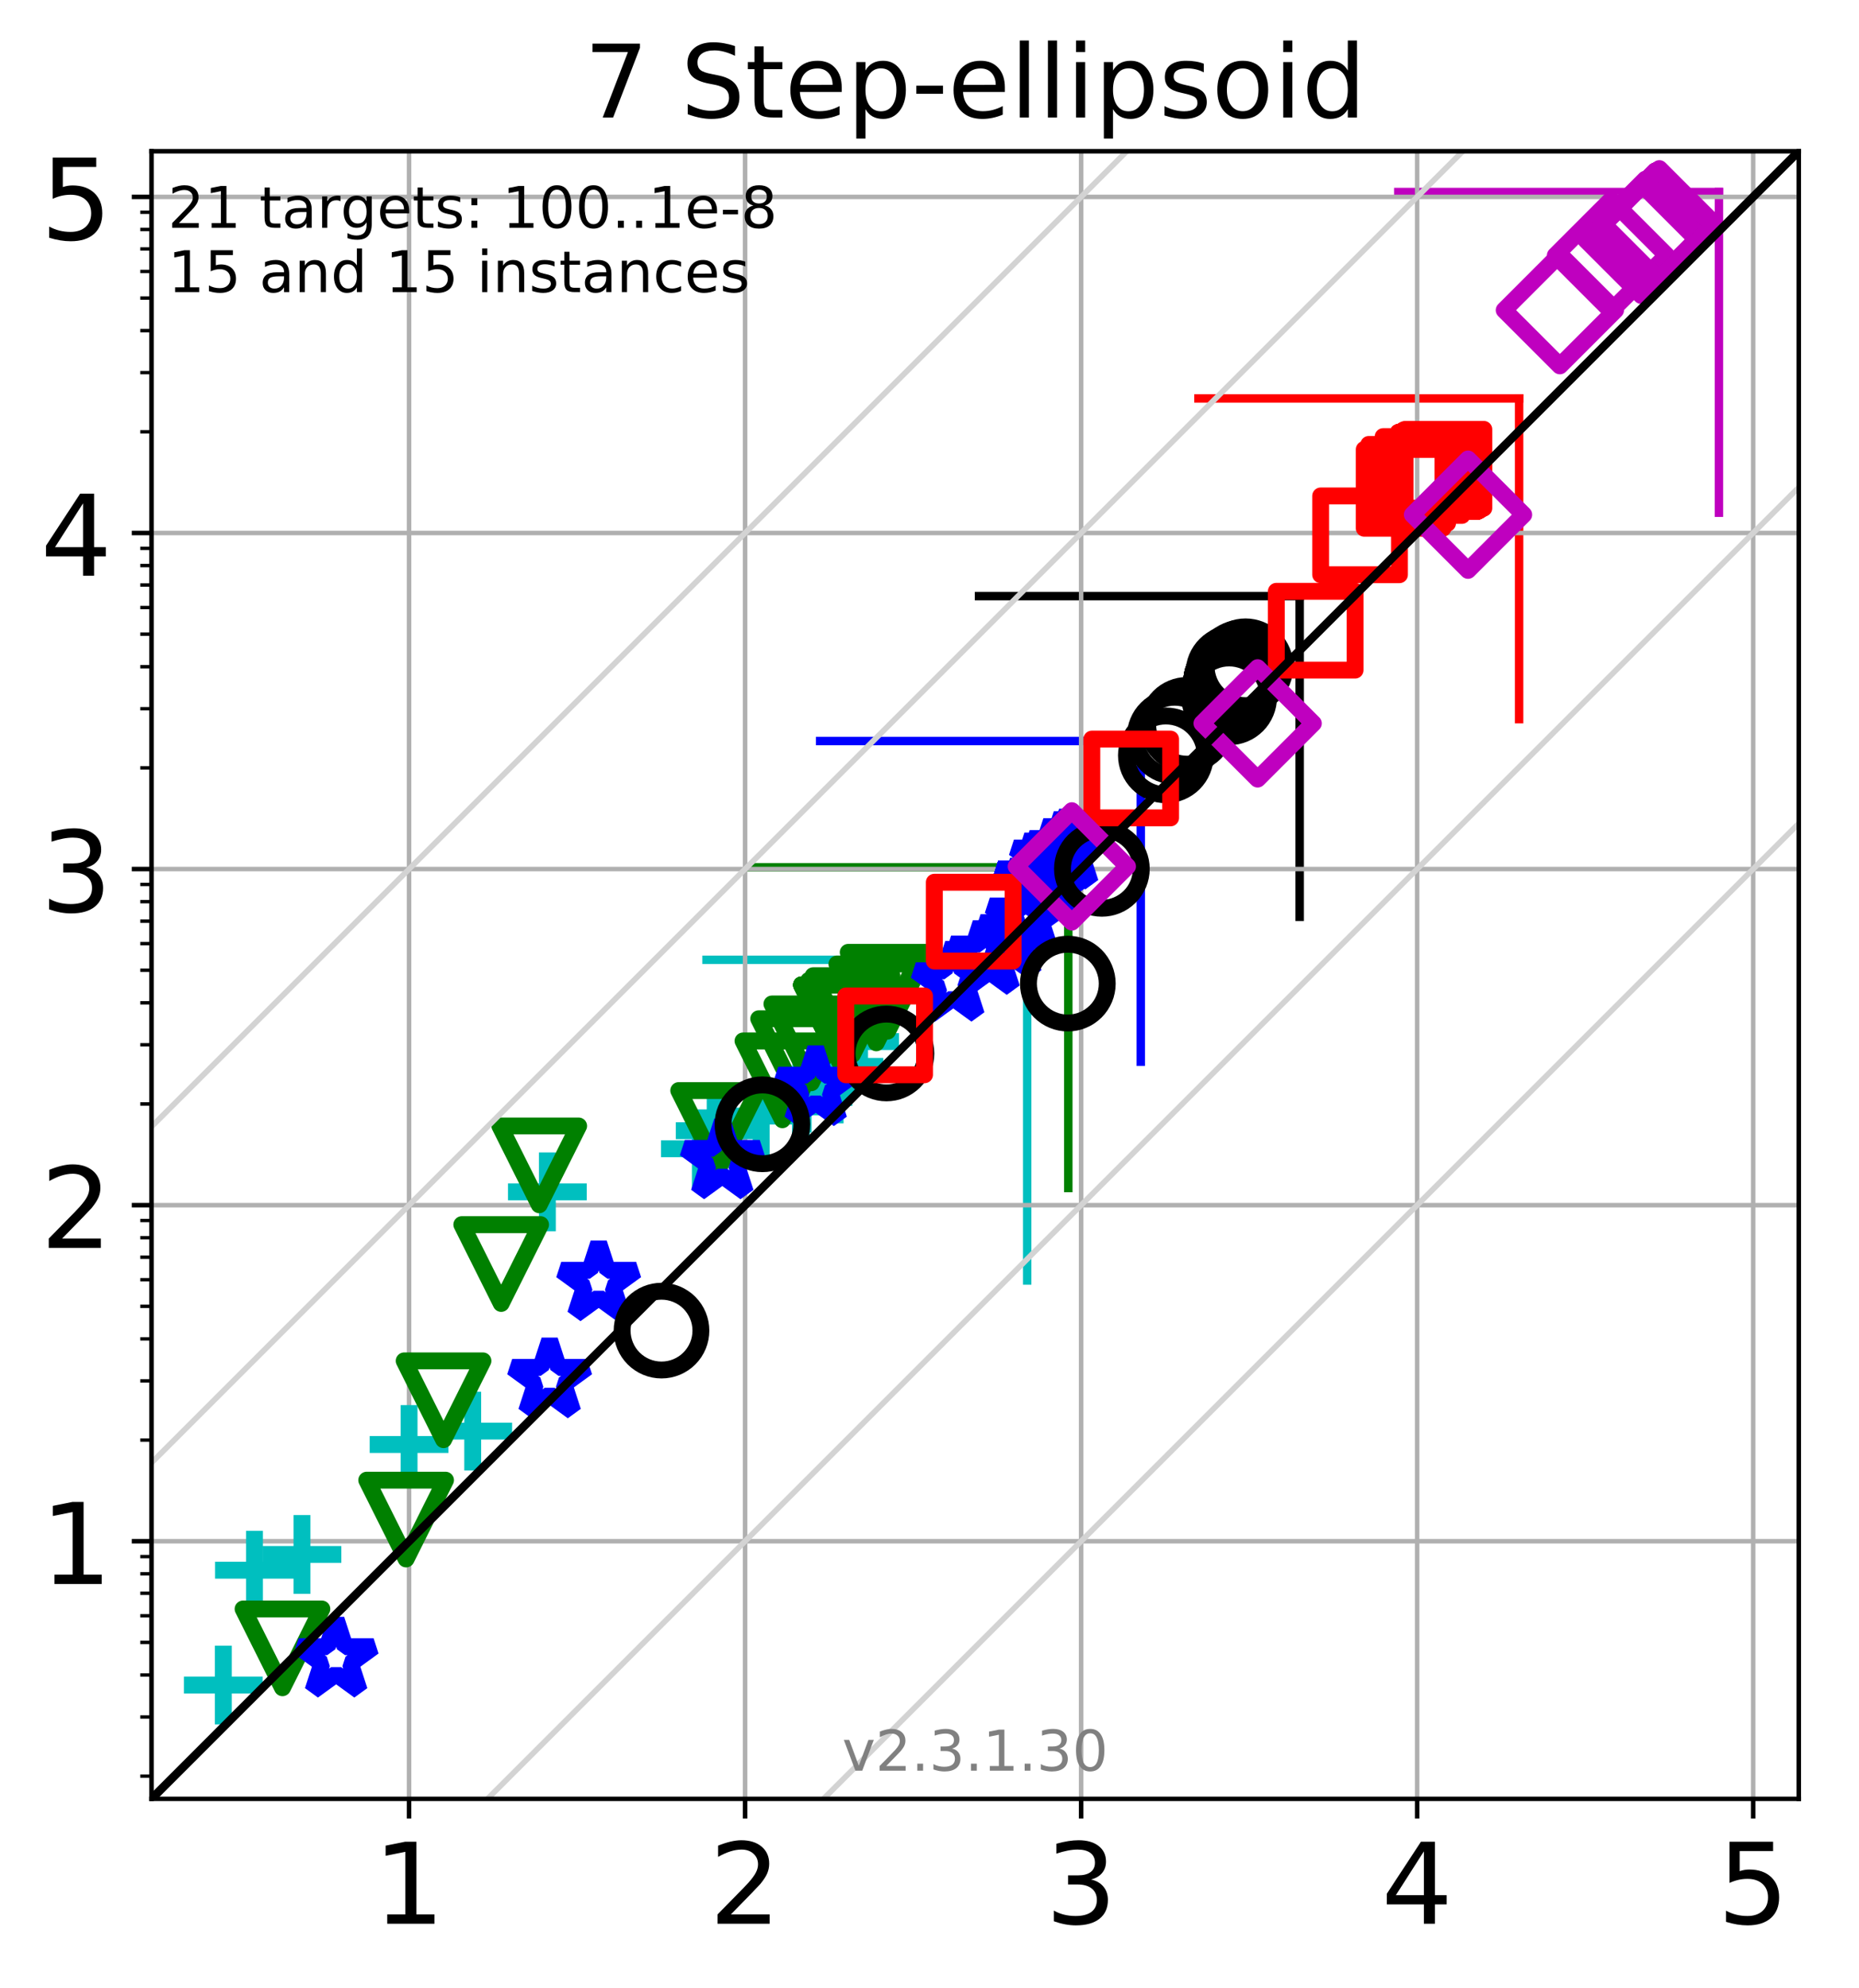 <?xml version="1.0" encoding="utf-8" standalone="no"?>
<!DOCTYPE svg PUBLIC "-//W3C//DTD SVG 1.1//EN"
  "http://www.w3.org/Graphics/SVG/1.1/DTD/svg11.dtd">
<!-- Created with matplotlib (https://matplotlib.org/) -->
<svg height="353.193pt" version="1.1" viewBox="0 0 330.385 353.193" width="330.385pt" xmlns="http://www.w3.org/2000/svg" xmlns:xlink="http://www.w3.org/1999/xlink">
 <defs>
  <style type="text/css">
*{stroke-linecap:butt;stroke-linejoin:round;}
  </style>
 </defs>
 <g id="figure_1">
  <g id="patch_1">
   <path d="M 0 353.193 
L 330.385 353.193 
L 330.385 0 
L 0 0 
z
" style="fill:#ffffff;"/>
  </g>
  <g id="axes_1">
   <g id="patch_2">
    <path d="M 26.925 319.637 
L 319.685 319.637 
L 319.685 26.877 
L 26.925 26.877 
z
" style="fill:#ffffff;"/>
   </g>
   <g id="line2d_1">
    <path clip-path="url(#p78d0e2109b)" d="M 182.552 227.536 
L 182.552 170.549 
" style="fill:none;stroke:#00bfbf;stroke-linecap:square;stroke-width:1.5;"/>
   </g>
   <g id="line2d_2">
    <path clip-path="url(#p78d0e2109b)" d="M 125.566 170.549 
L 182.552 170.549 
" style="fill:none;stroke:#00bfbf;stroke-linecap:square;stroke-width:1.5;"/>
   </g>
   <g id="line2d_3">
    <path clip-path="url(#p78d0e2109b)" d="M 189.863 211.101 
L 189.863 154.114 
" style="fill:none;stroke:#008000;stroke-linecap:square;stroke-width:1.5;"/>
   </g>
   <g id="line2d_4">
    <path clip-path="url(#p78d0e2109b)" d="M 132.877 154.114 
L 189.863 154.114 
" style="fill:none;stroke:#008000;stroke-linecap:square;stroke-width:1.5;"/>
   </g>
   <g id="line2d_5">
    <path clip-path="url(#p78d0e2109b)" d="M 202.741 188.661 
L 202.741 131.675 
" style="fill:none;stroke:#0000ff;stroke-linecap:square;stroke-width:1.5;"/>
   </g>
   <g id="line2d_6">
    <path clip-path="url(#p78d0e2109b)" d="M 145.754 131.675 
L 202.741 131.675 
" style="fill:none;stroke:#0000ff;stroke-linecap:square;stroke-width:1.5;"/>
   </g>
   <g id="line2d_7">
    <path clip-path="url(#p78d0e2109b)" d="M 230.98 162.908 
L 230.98 105.922 
" style="fill:none;stroke:#000000;stroke-linecap:square;stroke-width:1.5;"/>
   </g>
   <g id="line2d_8">
    <path clip-path="url(#p78d0e2109b)" d="M 173.994 105.922 
L 230.98 105.922 
" style="fill:none;stroke:#000000;stroke-linecap:square;stroke-width:1.5;"/>
   </g>
   <g id="line2d_9">
    <path clip-path="url(#p78d0e2109b)" d="M 269.978 127.783 
L 269.978 70.797 
" style="fill:none;stroke:#ff0000;stroke-linecap:square;stroke-width:1.5;"/>
   </g>
   <g id="line2d_10">
    <path clip-path="url(#p78d0e2109b)" d="M 212.992 70.797 
L 269.978 70.797 
" style="fill:none;stroke:#ff0000;stroke-linecap:square;stroke-width:1.5;"/>
   </g>
   <g id="line2d_11">
    <path clip-path="url(#p78d0e2109b)" d="M 305.492 91.11 
L 305.492 34.124 
" style="fill:none;stroke:#bf00bf;stroke-linecap:square;stroke-width:1.5;"/>
   </g>
   <g id="line2d_12">
    <path clip-path="url(#p78d0e2109b)" d="M 248.506 34.124 
L 305.492 34.124 
" style="fill:none;stroke:#bf00bf;stroke-linecap:square;stroke-width:1.5;"/>
   </g>
   <g id="matplotlib.axis_1">
    <g id="xtick_1">
     <g id="line2d_13">
      <path clip-path="url(#p78d0e2109b)" d="M 72.701 319.637 
L 72.701 26.877 
" style="fill:none;stroke:#b0b0b0;stroke-linecap:square;stroke-width:0.8;"/>
     </g>
     <g id="line2d_14">
      <defs>
       <path d="M 0 0 
L 0 3.5 
" id="m19b684a21f" style="stroke:#000000;stroke-width:0.8;"/>
      </defs>
      <g>
       <use style="stroke:#000000;stroke-width:0.8;" x="72.701" xlink:href="#m19b684a21f" y="319.637"/>
      </g>
     </g>
     <g id="text_1">
      <!-- 1 -->
      <defs>
       <path d="M 12.406 8.297 
L 28.516 8.297 
L 28.516 63.922 
L 10.984 60.406 
L 10.984 69.391 
L 28.422 72.906 
L 38.281 72.906 
L 38.281 8.297 
L 54.391 8.297 
L 54.391 0 
L 12.406 0 
z
" id="DejaVuSans-49"/>
      </defs>
      <g transform="translate(66.338 341.834)scale(0.2 -0.2)">
       <use xlink:href="#DejaVuSans-49"/>
      </g>
     </g>
    </g>
    <g id="xtick_2">
     <g id="line2d_15">
      <path clip-path="url(#p78d0e2109b)" d="M 132.42 319.637 
L 132.42 26.877 
" style="fill:none;stroke:#b0b0b0;stroke-linecap:square;stroke-width:0.8;"/>
     </g>
     <g id="line2d_16">
      <g>
       <use style="stroke:#000000;stroke-width:0.8;" x="132.42" xlink:href="#m19b684a21f" y="319.637"/>
      </g>
     </g>
     <g id="text_2">
      <!-- 2 -->
      <defs>
       <path d="M 19.188 8.297 
L 53.609 8.297 
L 53.609 0 
L 7.328 0 
L 7.328 8.297 
Q 12.938 14.109 22.625 23.891 
Q 32.328 33.688 34.812 36.531 
Q 39.547 41.844 41.422 45.531 
Q 43.312 49.219 43.312 52.781 
Q 43.312 58.594 39.234 62.25 
Q 35.156 65.922 28.609 65.922 
Q 23.969 65.922 18.812 64.312 
Q 13.672 62.703 7.812 59.422 
L 7.812 69.391 
Q 13.766 71.781 18.938 73 
Q 24.125 74.219 28.422 74.219 
Q 39.75 74.219 46.484 68.547 
Q 53.219 62.891 53.219 53.422 
Q 53.219 48.922 51.531 44.891 
Q 49.859 40.875 45.406 35.406 
Q 44.188 33.984 37.641 27.219 
Q 31.109 20.453 19.188 8.297 
z
" id="DejaVuSans-50"/>
      </defs>
      <g transform="translate(126.057 341.834)scale(0.2 -0.2)">
       <use xlink:href="#DejaVuSans-50"/>
      </g>
     </g>
    </g>
    <g id="xtick_3">
     <g id="line2d_17">
      <path clip-path="url(#p78d0e2109b)" d="M 192.138 319.637 
L 192.138 26.877 
" style="fill:none;stroke:#b0b0b0;stroke-linecap:square;stroke-width:0.8;"/>
     </g>
     <g id="line2d_18">
      <g>
       <use style="stroke:#000000;stroke-width:0.8;" x="192.138" xlink:href="#m19b684a21f" y="319.637"/>
      </g>
     </g>
     <g id="text_3">
      <!-- 3 -->
      <defs>
       <path d="M 40.578 39.312 
Q 47.656 37.797 51.625 33 
Q 55.609 28.219 55.609 21.188 
Q 55.609 10.406 48.188 4.484 
Q 40.766 -1.422 27.094 -1.422 
Q 22.516 -1.422 17.656 -0.516 
Q 12.797 0.391 7.625 2.203 
L 7.625 11.719 
Q 11.719 9.328 16.594 8.109 
Q 21.484 6.891 26.812 6.891 
Q 36.078 6.891 40.938 10.547 
Q 45.797 14.203 45.797 21.188 
Q 45.797 27.641 41.281 31.266 
Q 36.766 34.906 28.719 34.906 
L 20.219 34.906 
L 20.219 43.016 
L 29.109 43.016 
Q 36.375 43.016 40.234 45.922 
Q 44.094 48.828 44.094 54.297 
Q 44.094 59.906 40.109 62.906 
Q 36.141 65.922 28.719 65.922 
Q 24.656 65.922 20.016 65.031 
Q 15.375 64.156 9.812 62.312 
L 9.812 71.094 
Q 15.438 72.656 20.344 73.438 
Q 25.25 74.219 29.594 74.219 
Q 40.828 74.219 47.359 69.109 
Q 53.906 64.016 53.906 55.328 
Q 53.906 49.266 50.438 45.094 
Q 46.969 40.922 40.578 39.312 
z
" id="DejaVuSans-51"/>
      </defs>
      <g transform="translate(185.776 341.834)scale(0.2 -0.2)">
       <use xlink:href="#DejaVuSans-51"/>
      </g>
     </g>
    </g>
    <g id="xtick_4">
     <g id="line2d_19">
      <path clip-path="url(#p78d0e2109b)" d="M 251.857 319.637 
L 251.857 26.877 
" style="fill:none;stroke:#b0b0b0;stroke-linecap:square;stroke-width:0.8;"/>
     </g>
     <g id="line2d_20">
      <g>
       <use style="stroke:#000000;stroke-width:0.8;" x="251.857" xlink:href="#m19b684a21f" y="319.637"/>
      </g>
     </g>
     <g id="text_4">
      <!-- 4 -->
      <defs>
       <path d="M 37.797 64.312 
L 12.891 25.391 
L 37.797 25.391 
z
M 35.203 72.906 
L 47.609 72.906 
L 47.609 25.391 
L 58.016 25.391 
L 58.016 17.188 
L 47.609 17.188 
L 47.609 0 
L 37.797 0 
L 37.797 17.188 
L 4.891 17.188 
L 4.891 26.703 
z
" id="DejaVuSans-52"/>
      </defs>
      <g transform="translate(245.495 341.834)scale(0.2 -0.2)">
       <use xlink:href="#DejaVuSans-52"/>
      </g>
     </g>
    </g>
    <g id="xtick_5">
     <g id="line2d_21">
      <path clip-path="url(#p78d0e2109b)" d="M 311.576 319.637 
L 311.576 26.877 
" style="fill:none;stroke:#b0b0b0;stroke-linecap:square;stroke-width:0.8;"/>
     </g>
     <g id="line2d_22">
      <g>
       <use style="stroke:#000000;stroke-width:0.8;" x="311.576" xlink:href="#m19b684a21f" y="319.637"/>
      </g>
     </g>
     <g id="text_5">
      <!-- 5 -->
      <defs>
       <path d="M 10.797 72.906 
L 49.516 72.906 
L 49.516 64.594 
L 19.828 64.594 
L 19.828 46.734 
Q 21.969 47.469 24.109 47.828 
Q 26.266 48.188 28.422 48.188 
Q 40.625 48.188 47.75 41.5 
Q 54.891 34.812 54.891 23.391 
Q 54.891 11.625 47.562 5.094 
Q 40.234 -1.422 26.906 -1.422 
Q 22.312 -1.422 17.547 -0.641 
Q 12.797 0.141 7.719 1.703 
L 7.719 11.625 
Q 12.109 9.234 16.797 8.062 
Q 21.484 6.891 26.703 6.891 
Q 35.156 6.891 40.078 11.328 
Q 45.016 15.766 45.016 23.391 
Q 45.016 31 40.078 35.438 
Q 35.156 39.891 26.703 39.891 
Q 22.75 39.891 18.812 39.016 
Q 14.891 38.141 10.797 36.281 
z
" id="DejaVuSans-53"/>
      </defs>
      <g transform="translate(305.213 341.834)scale(0.2 -0.2)">
       <use xlink:href="#DejaVuSans-53"/>
      </g>
     </g>
    </g>
   </g>
   <g id="matplotlib.axis_2">
    <g id="ytick_1">
     <g id="line2d_23">
      <path clip-path="url(#p78d0e2109b)" d="M 26.925 273.861 
L 319.685 273.861 
" style="fill:none;stroke:#b0b0b0;stroke-linecap:square;stroke-width:0.8;"/>
     </g>
     <g id="line2d_24">
      <defs>
       <path d="M 0 0 
L -3.5 0 
" id="m3477b3f638" style="stroke:#000000;stroke-width:0.8;"/>
      </defs>
      <g>
       <use style="stroke:#000000;stroke-width:0.8;" x="26.925" xlink:href="#m3477b3f638" y="273.861"/>
      </g>
     </g>
     <g id="text_6">
      <!-- 1 -->
      <g transform="translate(7.2 281.46)scale(0.2 -0.2)">
       <use xlink:href="#DejaVuSans-49"/>
      </g>
     </g>
    </g>
    <g id="ytick_2">
     <g id="line2d_25">
      <path clip-path="url(#p78d0e2109b)" d="M 26.925 214.143 
L 319.685 214.143 
" style="fill:none;stroke:#b0b0b0;stroke-linecap:square;stroke-width:0.8;"/>
     </g>
     <g id="line2d_26">
      <g>
       <use style="stroke:#000000;stroke-width:0.8;" x="26.925" xlink:href="#m3477b3f638" y="214.143"/>
      </g>
     </g>
     <g id="text_7">
      <!-- 2 -->
      <g transform="translate(7.2 221.741)scale(0.2 -0.2)">
       <use xlink:href="#DejaVuSans-50"/>
      </g>
     </g>
    </g>
    <g id="ytick_3">
     <g id="line2d_27">
      <path clip-path="url(#p78d0e2109b)" d="M 26.925 154.424 
L 319.685 154.424 
" style="fill:none;stroke:#b0b0b0;stroke-linecap:square;stroke-width:0.8;"/>
     </g>
     <g id="line2d_28">
      <g>
       <use style="stroke:#000000;stroke-width:0.8;" x="26.925" xlink:href="#m3477b3f638" y="154.424"/>
      </g>
     </g>
     <g id="text_8">
      <!-- 3 -->
      <g transform="translate(7.2 162.022)scale(0.2 -0.2)">
       <use xlink:href="#DejaVuSans-51"/>
      </g>
     </g>
    </g>
    <g id="ytick_4">
     <g id="line2d_29">
      <path clip-path="url(#p78d0e2109b)" d="M 26.925 94.705 
L 319.685 94.705 
" style="fill:none;stroke:#b0b0b0;stroke-linecap:square;stroke-width:0.8;"/>
     </g>
     <g id="line2d_30">
      <g>
       <use style="stroke:#000000;stroke-width:0.8;" x="26.925" xlink:href="#m3477b3f638" y="94.705"/>
      </g>
     </g>
     <g id="text_9">
      <!-- 4 -->
      <g transform="translate(7.2 102.304)scale(0.2 -0.2)">
       <use xlink:href="#DejaVuSans-52"/>
      </g>
     </g>
    </g>
    <g id="ytick_5">
     <g id="line2d_31">
      <path clip-path="url(#p78d0e2109b)" d="M 26.925 34.986 
L 319.685 34.986 
" style="fill:none;stroke:#b0b0b0;stroke-linecap:square;stroke-width:0.8;"/>
     </g>
     <g id="line2d_32">
      <g>
       <use style="stroke:#000000;stroke-width:0.8;" x="26.925" xlink:href="#m3477b3f638" y="34.986"/>
      </g>
     </g>
     <g id="text_10">
      <!-- 5 -->
      <g transform="translate(7.2 42.585)scale(0.2 -0.2)">
       <use xlink:href="#DejaVuSans-53"/>
      </g>
     </g>
    </g>
    <g id="ytick_6">
     <g id="line2d_33">
      <defs>
       <path d="M 0 0 
L -2 0 
" id="m72348ca5d9" style="stroke:#000000;stroke-width:0.6;"/>
      </defs>
      <g>
       <use style="stroke:#000000;stroke-width:0.6;" x="26.925" xlink:href="#m72348ca5d9" y="315.603"/>
      </g>
     </g>
    </g>
    <g id="ytick_7">
     <g id="line2d_34">
      <g>
       <use style="stroke:#000000;stroke-width:0.6;" x="26.925" xlink:href="#m72348ca5d9" y="305.087"/>
      </g>
     </g>
    </g>
    <g id="ytick_8">
     <g id="line2d_35">
      <g>
       <use style="stroke:#000000;stroke-width:0.6;" x="26.925" xlink:href="#m72348ca5d9" y="297.626"/>
      </g>
     </g>
    </g>
    <g id="ytick_9">
     <g id="line2d_36">
      <g>
       <use style="stroke:#000000;stroke-width:0.6;" x="26.925" xlink:href="#m72348ca5d9" y="291.838"/>
      </g>
     </g>
    </g>
    <g id="ytick_10">
     <g id="line2d_37">
      <g>
       <use style="stroke:#000000;stroke-width:0.6;" x="26.925" xlink:href="#m72348ca5d9" y="287.11"/>
      </g>
     </g>
    </g>
    <g id="ytick_11">
     <g id="line2d_38">
      <g>
       <use style="stroke:#000000;stroke-width:0.6;" x="26.925" xlink:href="#m72348ca5d9" y="283.112"/>
      </g>
     </g>
    </g>
    <g id="ytick_12">
     <g id="line2d_39">
      <g>
       <use style="stroke:#000000;stroke-width:0.6;" x="26.925" xlink:href="#m72348ca5d9" y="279.649"/>
      </g>
     </g>
    </g>
    <g id="ytick_13">
     <g id="line2d_40">
      <g>
       <use style="stroke:#000000;stroke-width:0.6;" x="26.925" xlink:href="#m72348ca5d9" y="276.594"/>
      </g>
     </g>
    </g>
    <g id="ytick_14">
     <g id="line2d_41">
      <g>
       <use style="stroke:#000000;stroke-width:0.6;" x="26.925" xlink:href="#m72348ca5d9" y="255.884"/>
      </g>
     </g>
    </g>
    <g id="ytick_15">
     <g id="line2d_42">
      <g>
       <use style="stroke:#000000;stroke-width:0.6;" x="26.925" xlink:href="#m72348ca5d9" y="245.368"/>
      </g>
     </g>
    </g>
    <g id="ytick_16">
     <g id="line2d_43">
      <g>
       <use style="stroke:#000000;stroke-width:0.6;" x="26.925" xlink:href="#m72348ca5d9" y="237.907"/>
      </g>
     </g>
    </g>
    <g id="ytick_17">
     <g id="line2d_44">
      <g>
       <use style="stroke:#000000;stroke-width:0.6;" x="26.925" xlink:href="#m72348ca5d9" y="232.12"/>
      </g>
     </g>
    </g>
    <g id="ytick_18">
     <g id="line2d_45">
      <g>
       <use style="stroke:#000000;stroke-width:0.6;" x="26.925" xlink:href="#m72348ca5d9" y="227.391"/>
      </g>
     </g>
    </g>
    <g id="ytick_19">
     <g id="line2d_46">
      <g>
       <use style="stroke:#000000;stroke-width:0.6;" x="26.925" xlink:href="#m72348ca5d9" y="223.393"/>
      </g>
     </g>
    </g>
    <g id="ytick_20">
     <g id="line2d_47">
      <g>
       <use style="stroke:#000000;stroke-width:0.6;" x="26.925" xlink:href="#m72348ca5d9" y="219.93"/>
      </g>
     </g>
    </g>
    <g id="ytick_21">
     <g id="line2d_48">
      <g>
       <use style="stroke:#000000;stroke-width:0.6;" x="26.925" xlink:href="#m72348ca5d9" y="216.875"/>
      </g>
     </g>
    </g>
    <g id="ytick_22">
     <g id="line2d_49">
      <g>
       <use style="stroke:#000000;stroke-width:0.6;" x="26.925" xlink:href="#m72348ca5d9" y="196.165"/>
      </g>
     </g>
    </g>
    <g id="ytick_23">
     <g id="line2d_50">
      <g>
       <use style="stroke:#000000;stroke-width:0.6;" x="26.925" xlink:href="#m72348ca5d9" y="185.649"/>
      </g>
     </g>
    </g>
    <g id="ytick_24">
     <g id="line2d_51">
      <g>
       <use style="stroke:#000000;stroke-width:0.6;" x="26.925" xlink:href="#m72348ca5d9" y="178.188"/>
      </g>
     </g>
    </g>
    <g id="ytick_25">
     <g id="line2d_52">
      <g>
       <use style="stroke:#000000;stroke-width:0.6;" x="26.925" xlink:href="#m72348ca5d9" y="172.401"/>
      </g>
     </g>
    </g>
    <g id="ytick_26">
     <g id="line2d_53">
      <g>
       <use style="stroke:#000000;stroke-width:0.6;" x="26.925" xlink:href="#m72348ca5d9" y="167.672"/>
      </g>
     </g>
    </g>
    <g id="ytick_27">
     <g id="line2d_54">
      <g>
       <use style="stroke:#000000;stroke-width:0.6;" x="26.925" xlink:href="#m72348ca5d9" y="163.674"/>
      </g>
     </g>
    </g>
    <g id="ytick_28">
     <g id="line2d_55">
      <g>
       <use style="stroke:#000000;stroke-width:0.6;" x="26.925" xlink:href="#m72348ca5d9" y="160.211"/>
      </g>
     </g>
    </g>
    <g id="ytick_29">
     <g id="line2d_56">
      <g>
       <use style="stroke:#000000;stroke-width:0.6;" x="26.925" xlink:href="#m72348ca5d9" y="157.156"/>
      </g>
     </g>
    </g>
    <g id="ytick_30">
     <g id="line2d_57">
      <g>
       <use style="stroke:#000000;stroke-width:0.6;" x="26.925" xlink:href="#m72348ca5d9" y="136.447"/>
      </g>
     </g>
    </g>
    <g id="ytick_31">
     <g id="line2d_58">
      <g>
       <use style="stroke:#000000;stroke-width:0.6;" x="26.925" xlink:href="#m72348ca5d9" y="125.931"/>
      </g>
     </g>
    </g>
    <g id="ytick_32">
     <g id="line2d_59">
      <g>
       <use style="stroke:#000000;stroke-width:0.6;" x="26.925" xlink:href="#m72348ca5d9" y="118.47"/>
      </g>
     </g>
    </g>
    <g id="ytick_33">
     <g id="line2d_60">
      <g>
       <use style="stroke:#000000;stroke-width:0.6;" x="26.925" xlink:href="#m72348ca5d9" y="112.682"/>
      </g>
     </g>
    </g>
    <g id="ytick_34">
     <g id="line2d_61">
      <g>
       <use style="stroke:#000000;stroke-width:0.6;" x="26.925" xlink:href="#m72348ca5d9" y="107.954"/>
      </g>
     </g>
    </g>
    <g id="ytick_35">
     <g id="line2d_62">
      <g>
       <use style="stroke:#000000;stroke-width:0.6;" x="26.925" xlink:href="#m72348ca5d9" y="103.956"/>
      </g>
     </g>
    </g>
    <g id="ytick_36">
     <g id="line2d_63">
      <g>
       <use style="stroke:#000000;stroke-width:0.6;" x="26.925" xlink:href="#m72348ca5d9" y="100.492"/>
      </g>
     </g>
    </g>
    <g id="ytick_37">
     <g id="line2d_64">
      <g>
       <use style="stroke:#000000;stroke-width:0.6;" x="26.925" xlink:href="#m72348ca5d9" y="97.438"/>
      </g>
     </g>
    </g>
    <g id="ytick_38">
     <g id="line2d_65">
      <g>
       <use style="stroke:#000000;stroke-width:0.6;" x="26.925" xlink:href="#m72348ca5d9" y="76.728"/>
      </g>
     </g>
    </g>
    <g id="ytick_39">
     <g id="line2d_66">
      <g>
       <use style="stroke:#000000;stroke-width:0.6;" x="26.925" xlink:href="#m72348ca5d9" y="66.212"/>
      </g>
     </g>
    </g>
    <g id="ytick_40">
     <g id="line2d_67">
      <g>
       <use style="stroke:#000000;stroke-width:0.6;" x="26.925" xlink:href="#m72348ca5d9" y="58.751"/>
      </g>
     </g>
    </g>
    <g id="ytick_41">
     <g id="line2d_68">
      <g>
       <use style="stroke:#000000;stroke-width:0.6;" x="26.925" xlink:href="#m72348ca5d9" y="52.964"/>
      </g>
     </g>
    </g>
    <g id="ytick_42">
     <g id="line2d_69">
      <g>
       <use style="stroke:#000000;stroke-width:0.6;" x="26.925" xlink:href="#m72348ca5d9" y="48.235"/>
      </g>
     </g>
    </g>
    <g id="ytick_43">
     <g id="line2d_70">
      <g>
       <use style="stroke:#000000;stroke-width:0.6;" x="26.925" xlink:href="#m72348ca5d9" y="44.237"/>
      </g>
     </g>
    </g>
    <g id="ytick_44">
     <g id="line2d_71">
      <g>
       <use style="stroke:#000000;stroke-width:0.6;" x="26.925" xlink:href="#m72348ca5d9" y="40.774"/>
      </g>
     </g>
    </g>
    <g id="ytick_45">
     <g id="line2d_72">
      <g>
       <use style="stroke:#000000;stroke-width:0.6;" x="26.925" xlink:href="#m72348ca5d9" y="37.719"/>
      </g>
     </g>
    </g>
   </g>
   <g id="line2d_73">
    <defs>
     <path d="M -7 0 
L 7 0 
M 0 7 
L 0 -7 
" id="ma565658eb1" style="stroke:#00bfbf;stroke-width:3;"/>
    </defs>
    <g>
     <use style="fill-opacity:0;stroke:#00bfbf;stroke-width:3;" x="39.686" xlink:href="#ma565658eb1" y="299.415"/>
     <use style="fill-opacity:0;stroke:#00bfbf;stroke-width:3;" x="45.225" xlink:href="#ma565658eb1" y="279.008"/>
     <use style="fill-opacity:0;stroke:#00bfbf;stroke-width:3;" x="53.665" xlink:href="#ma565658eb1" y="276.212"/>
     <use style="fill-opacity:0;stroke:#00bfbf;stroke-width:3;" x="72.701" xlink:href="#ma565658eb1" y="256.674"/>
     <use style="fill-opacity:0;stroke:#00bfbf;stroke-width:3;" x="84.011" xlink:href="#ma565658eb1" y="254.291"/>
     <use style="fill-opacity:0;stroke:#00bfbf;stroke-width:3;" x="97.282" xlink:href="#ma565658eb1" y="211.781"/>
     <use style="fill-opacity:0;stroke:#00bfbf;stroke-width:3;" x="124.47" xlink:href="#ma565658eb1" y="204.127"/>
     <use style="fill-opacity:0;stroke:#00bfbf;stroke-width:3;" x="127.103" xlink:href="#ma565658eb1" y="200.915"/>
     <use style="fill-opacity:0;stroke:#00bfbf;stroke-width:3;" x="135.282" xlink:href="#ma565658eb1" y="198.319"/>
     <use style="fill-opacity:0;stroke:#00bfbf;stroke-width:3;" x="142.282" xlink:href="#ma565658eb1" y="196.681"/>
     <use style="fill-opacity:0;stroke:#00bfbf;stroke-width:3;" x="142.365" xlink:href="#ma565658eb1" y="196.027"/>
     <use style="fill-opacity:0;stroke:#00bfbf;stroke-width:3;" x="142.365" xlink:href="#ma565658eb1" y="196.027"/>
     <use style="fill-opacity:0;stroke:#00bfbf;stroke-width:3;" x="142.365" xlink:href="#ma565658eb1" y="196.027"/>
     <use style="fill-opacity:0;stroke:#00bfbf;stroke-width:3;" x="142.365" xlink:href="#ma565658eb1" y="196.027"/>
     <use style="fill-opacity:0;stroke:#00bfbf;stroke-width:3;" x="142.365" xlink:href="#ma565658eb1" y="196.027"/>
     <use style="fill-opacity:0;stroke:#00bfbf;stroke-width:3;" x="142.365" xlink:href="#ma565658eb1" y="196.027"/>
     <use style="fill-opacity:0;stroke:#00bfbf;stroke-width:3;" x="142.365" xlink:href="#ma565658eb1" y="196.027"/>
     <use style="fill-opacity:0;stroke:#00bfbf;stroke-width:3;" x="142.739" xlink:href="#ma565658eb1" y="194.242"/>
     <use style="fill-opacity:0;stroke:#00bfbf;stroke-width:3;" x="148.421" xlink:href="#ma565658eb1" y="192.616"/>
     <use style="fill-opacity:0;stroke:#00bfbf;stroke-width:3;" x="149.978" xlink:href="#ma565658eb1" y="189.488"/>
     <use style="fill-opacity:0;stroke:#00bfbf;stroke-width:3;" x="152.766" xlink:href="#ma565658eb1" y="185.079"/>
    </g>
   </g>
   <g id="line2d_74">
    <defs>
     <path d="M -0 7 
L 7 -7 
L -7 -7 
z
" id="m859c7b7e64" style="stroke:#008000;stroke-linejoin:miter;stroke-width:3;"/>
    </defs>
    <g>
     <use style="fill-opacity:0;stroke:#008000;stroke-linejoin:miter;stroke-width:3;" x="50.202" xlink:href="#m859c7b7e64" y="292.897"/>
     <use style="fill-opacity:0;stroke:#008000;stroke-linejoin:miter;stroke-width:3;" x="72.177" xlink:href="#m859c7b7e64" y="270.012"/>
     <use style="fill-opacity:0;stroke:#008000;stroke-linejoin:miter;stroke-width:3;" x="78.832" xlink:href="#m859c7b7e64" y="248.815"/>
     <use style="fill-opacity:0;stroke:#008000;stroke-linejoin:miter;stroke-width:3;" x="89.073" xlink:href="#m859c7b7e64" y="224.607"/>
     <use style="fill-opacity:0;stroke:#008000;stroke-linejoin:miter;stroke-width:3;" x="95.835" xlink:href="#m859c7b7e64" y="207.073"/>
     <use style="fill-opacity:0;stroke:#008000;stroke-linejoin:miter;stroke-width:3;" x="127.629" xlink:href="#m859c7b7e64" y="200.78"/>
     <use style="fill-opacity:0;stroke:#008000;stroke-linejoin:miter;stroke-width:3;" x="139.051" xlink:href="#m859c7b7e64" y="191.968"/>
     <use style="fill-opacity:0;stroke:#008000;stroke-linejoin:miter;stroke-width:3;" x="141.841" xlink:href="#m859c7b7e64" y="188.026"/>
     <use style="fill-opacity:0;stroke:#008000;stroke-linejoin:miter;stroke-width:3;" x="144.185" xlink:href="#m859c7b7e64" y="185.397"/>
     <use style="fill-opacity:0;stroke:#008000;stroke-linejoin:miter;stroke-width:3;" x="149.428" xlink:href="#m859c7b7e64" y="182.03"/>
     <use style="fill-opacity:0;stroke:#008000;stroke-linejoin:miter;stroke-width:3;" x="149.464" xlink:href="#m859c7b7e64" y="182.01"/>
     <use style="fill-opacity:0;stroke:#008000;stroke-linejoin:miter;stroke-width:3;" x="149.464" xlink:href="#m859c7b7e64" y="182.01"/>
     <use style="fill-opacity:0;stroke:#008000;stroke-linejoin:miter;stroke-width:3;" x="149.464" xlink:href="#m859c7b7e64" y="182.01"/>
     <use style="fill-opacity:0;stroke:#008000;stroke-linejoin:miter;stroke-width:3;" x="149.464" xlink:href="#m859c7b7e64" y="182.01"/>
     <use style="fill-opacity:0;stroke:#008000;stroke-linejoin:miter;stroke-width:3;" x="149.464" xlink:href="#m859c7b7e64" y="182.01"/>
     <use style="fill-opacity:0;stroke:#008000;stroke-linejoin:miter;stroke-width:3;" x="149.464" xlink:href="#m859c7b7e64" y="182.01"/>
     <use style="fill-opacity:0;stroke:#008000;stroke-linejoin:miter;stroke-width:3;" x="149.464" xlink:href="#m859c7b7e64" y="182.01"/>
     <use style="fill-opacity:0;stroke:#008000;stroke-linejoin:miter;stroke-width:3;" x="150.732" xlink:href="#m859c7b7e64" y="181.211"/>
     <use style="fill-opacity:0;stroke:#008000;stroke-linejoin:miter;stroke-width:3;" x="151.514" xlink:href="#m859c7b7e64" y="180.374"/>
     <use style="fill-opacity:0;stroke:#008000;stroke-linejoin:miter;stroke-width:3;" x="155.738" xlink:href="#m859c7b7e64" y="178.297"/>
     <use style="fill-opacity:0;stroke:#008000;stroke-linejoin:miter;stroke-width:3;" x="157.747" xlink:href="#m859c7b7e64" y="176.22"/>
    </g>
   </g>
   <g id="line2d_75">
    <defs>
     <path d="M 0 -7 
L -1.572 -2.163 
L -6.657 -2.163 
L -2.543 0.826 
L -4.114 5.663 
L -0 2.674 
L 4.114 5.663 
L 2.543 0.826 
L 6.657 -2.163 
L 1.572 -2.163 
z
" id="m58eb3fb34d" style="stroke:#0000ff;stroke-linejoin:bevel;stroke-width:3;"/>
    </defs>
    <g>
     <use style="fill-opacity:0;stroke:#0000ff;stroke-linejoin:bevel;stroke-width:3;" x="59.739" xlink:href="#m58eb3fb34d" y="294.764"/>
     <use style="fill-opacity:0;stroke:#0000ff;stroke-linejoin:bevel;stroke-width:3;" x="97.681" xlink:href="#m58eb3fb34d" y="245.139"/>
     <use style="fill-opacity:0;stroke:#0000ff;stroke-linejoin:bevel;stroke-width:3;" x="106.399" xlink:href="#m58eb3fb34d" y="227.886"/>
     <use style="fill-opacity:0;stroke:#0000ff;stroke-linejoin:bevel;stroke-width:3;" x="128.367" xlink:href="#m58eb3fb34d" y="206.219"/>
     <use style="fill-opacity:0;stroke:#0000ff;stroke-linejoin:bevel;stroke-width:3;" x="144.964" xlink:href="#m58eb3fb34d" y="193.218"/>
     <use style="fill-opacity:0;stroke:#0000ff;stroke-linejoin:bevel;stroke-width:3;" x="169.416" xlink:href="#m58eb3fb34d" y="174.665"/>
     <use style="fill-opacity:0;stroke:#0000ff;stroke-linejoin:bevel;stroke-width:3;" x="175.692" xlink:href="#m58eb3fb34d" y="169.907"/>
     <use style="fill-opacity:0;stroke:#0000ff;stroke-linejoin:bevel;stroke-width:3;" x="179.556" xlink:href="#m58eb3fb34d" y="167.181"/>
     <use style="fill-opacity:0;stroke:#0000ff;stroke-linejoin:bevel;stroke-width:3;" x="182.567" xlink:href="#m58eb3fb34d" y="163.149"/>
     <use style="fill-opacity:0;stroke:#0000ff;stroke-linejoin:bevel;stroke-width:3;" x="184.061" xlink:href="#m58eb3fb34d" y="156.622"/>
     <use style="fill-opacity:0;stroke:#0000ff;stroke-linejoin:bevel;stroke-width:3;" x="184.061" xlink:href="#m58eb3fb34d" y="156.622"/>
     <use style="fill-opacity:0;stroke:#0000ff;stroke-linejoin:bevel;stroke-width:3;" x="184.061" xlink:href="#m58eb3fb34d" y="156.622"/>
     <use style="fill-opacity:0;stroke:#0000ff;stroke-linejoin:bevel;stroke-width:3;" x="184.061" xlink:href="#m58eb3fb34d" y="156.622"/>
     <use style="fill-opacity:0;stroke:#0000ff;stroke-linejoin:bevel;stroke-width:3;" x="184.061" xlink:href="#m58eb3fb34d" y="156.622"/>
     <use style="fill-opacity:0;stroke:#0000ff;stroke-linejoin:bevel;stroke-width:3;" x="184.061" xlink:href="#m58eb3fb34d" y="156.622"/>
     <use style="fill-opacity:0;stroke:#0000ff;stroke-linejoin:bevel;stroke-width:3;" x="184.061" xlink:href="#m58eb3fb34d" y="156.622"/>
     <use style="fill-opacity:0;stroke:#0000ff;stroke-linejoin:bevel;stroke-width:3;" x="184.061" xlink:href="#m58eb3fb34d" y="156.622"/>
     <use style="fill-opacity:0;stroke:#0000ff;stroke-linejoin:bevel;stroke-width:3;" x="186.171" xlink:href="#m58eb3fb34d" y="156.08"/>
     <use style="fill-opacity:0;stroke:#0000ff;stroke-linejoin:bevel;stroke-width:3;" x="186.858" xlink:href="#m58eb3fb34d" y="152.849"/>
     <use style="fill-opacity:0;stroke:#0000ff;stroke-linejoin:bevel;stroke-width:3;" x="188.715" xlink:href="#m58eb3fb34d" y="151.608"/>
     <use style="fill-opacity:0;stroke:#0000ff;stroke-linejoin:bevel;stroke-width:3;" x="189.649" xlink:href="#m58eb3fb34d" y="151.167"/>
    </g>
   </g>
   <g id="line2d_76">
    <defs>
     <path d="M 0 7 
C 1.856 7 3.637 6.262 4.95 4.95 
C 6.262 3.637 7 1.856 7 0 
C 7 -1.856 6.262 -3.637 4.95 -4.95 
C 3.637 -6.262 1.856 -7 0 -7 
C -1.856 -7 -3.637 -6.262 -4.95 -4.95 
C -6.262 -3.637 -7 -1.856 -7 0 
C -7 1.856 -6.262 3.637 -4.95 4.95 
C -3.637 6.262 -1.856 7 0 7 
z
" id="m4f85e7c577" style="stroke:#000000;stroke-width:3;"/>
    </defs>
    <g>
     <use style="fill-opacity:0;stroke:#000000;stroke-width:3;" x="117.566" xlink:href="#m4f85e7c577" y="236.437"/>
     <use style="fill-opacity:0;stroke:#000000;stroke-width:3;" x="135.497" xlink:href="#m4f85e7c577" y="199.777"/>
     <use style="fill-opacity:0;stroke:#000000;stroke-width:3;" x="157.545" xlink:href="#m4f85e7c577" y="187.193"/>
     <use style="fill-opacity:0;stroke:#000000;stroke-width:3;" x="189.778" xlink:href="#m4f85e7c577" y="174.779"/>
     <use style="fill-opacity:0;stroke:#000000;stroke-width:3;" x="195.828" xlink:href="#m4f85e7c577" y="154.388"/>
     <use style="fill-opacity:0;stroke:#000000;stroke-width:3;" x="207.198" xlink:href="#m4f85e7c577" y="134.22"/>
     <use style="fill-opacity:0;stroke:#000000;stroke-width:3;" x="208.764" xlink:href="#m4f85e7c577" y="130.889"/>
     <use style="fill-opacity:0;stroke:#000000;stroke-width:3;" x="210.978" xlink:href="#m4f85e7c577" y="128.795"/>
     <use style="fill-opacity:0;stroke:#000000;stroke-width:3;" x="218.448" xlink:href="#m4f85e7c577" y="123.907"/>
     <use style="fill-opacity:0;stroke:#000000;stroke-width:3;" x="218.787" xlink:href="#m4f85e7c577" y="121.183"/>
     <use style="fill-opacity:0;stroke:#000000;stroke-width:3;" x="218.787" xlink:href="#m4f85e7c577" y="121.183"/>
     <use style="fill-opacity:0;stroke:#000000;stroke-width:3;" x="218.787" xlink:href="#m4f85e7c577" y="121.183"/>
     <use style="fill-opacity:0;stroke:#000000;stroke-width:3;" x="218.787" xlink:href="#m4f85e7c577" y="121.183"/>
     <use style="fill-opacity:0;stroke:#000000;stroke-width:3;" x="218.787" xlink:href="#m4f85e7c577" y="121.183"/>
     <use style="fill-opacity:0;stroke:#000000;stroke-width:3;" x="218.787" xlink:href="#m4f85e7c577" y="121.183"/>
     <use style="fill-opacity:0;stroke:#000000;stroke-width:3;" x="218.787" xlink:href="#m4f85e7c577" y="121.183"/>
     <use style="fill-opacity:0;stroke:#000000;stroke-width:3;" x="218.787" xlink:href="#m4f85e7c577" y="121.183"/>
     <use style="fill-opacity:0;stroke:#000000;stroke-width:3;" x="219.209" xlink:href="#m4f85e7c577" y="119.535"/>
     <use style="fill-opacity:0;stroke:#000000;stroke-width:3;" x="219.843" xlink:href="#m4f85e7c577" y="119.159"/>
     <use style="fill-opacity:0;stroke:#000000;stroke-width:3;" x="220.719" xlink:href="#m4f85e7c577" y="118.612"/>
     <use style="fill-opacity:0;stroke:#000000;stroke-width:3;" x="221.357" xlink:href="#m4f85e7c577" y="118.392"/>
    </g>
   </g>
   <g id="line2d_77">
    <defs>
     <path d="M -7 7 
L 7 7 
L 7 -7 
L -7 -7 
z
" id="mde78f2de09" style="stroke:#ff0000;stroke-linejoin:miter;stroke-width:3;"/>
    </defs>
    <g>
     <use style="fill-opacity:0;stroke:#ff0000;stroke-linejoin:miter;stroke-width:3;" x="157.308" xlink:href="#mde78f2de09" y="183.976"/>
     <use style="fill-opacity:0;stroke:#ff0000;stroke-linejoin:miter;stroke-width:3;" x="173.052" xlink:href="#mde78f2de09" y="163.766"/>
     <use style="fill-opacity:0;stroke:#ff0000;stroke-linejoin:miter;stroke-width:3;" x="201.041" xlink:href="#mde78f2de09" y="138.331"/>
     <use style="fill-opacity:0;stroke:#ff0000;stroke-linejoin:miter;stroke-width:3;" x="233.83" xlink:href="#mde78f2de09" y="112.072"/>
     <use style="fill-opacity:0;stroke:#ff0000;stroke-linejoin:miter;stroke-width:3;" x="241.712" xlink:href="#mde78f2de09" y="95.124"/>
     <use style="fill-opacity:0;stroke:#ff0000;stroke-linejoin:miter;stroke-width:3;" x="249.45" xlink:href="#mde78f2de09" y="86.864"/>
     <use style="fill-opacity:0;stroke:#ff0000;stroke-linejoin:miter;stroke-width:3;" x="250.262" xlink:href="#mde78f2de09" y="85.974"/>
     <use style="fill-opacity:0;stroke:#ff0000;stroke-linejoin:miter;stroke-width:3;" x="252.822" xlink:href="#mde78f2de09" y="84.58"/>
     <use style="fill-opacity:0;stroke:#ff0000;stroke-linejoin:miter;stroke-width:3;" x="255.502" xlink:href="#mde78f2de09" y="83.861"/>
     <use style="fill-opacity:0;stroke:#ff0000;stroke-linejoin:miter;stroke-width:3;" x="255.561" xlink:href="#mde78f2de09" y="83.85"/>
     <use style="fill-opacity:0;stroke:#ff0000;stroke-linejoin:miter;stroke-width:3;" x="255.561" xlink:href="#mde78f2de09" y="83.85"/>
     <use style="fill-opacity:0;stroke:#ff0000;stroke-linejoin:miter;stroke-width:3;" x="255.561" xlink:href="#mde78f2de09" y="83.85"/>
     <use style="fill-opacity:0;stroke:#ff0000;stroke-linejoin:miter;stroke-width:3;" x="255.561" xlink:href="#mde78f2de09" y="83.85"/>
     <use style="fill-opacity:0;stroke:#ff0000;stroke-linejoin:miter;stroke-width:3;" x="255.561" xlink:href="#mde78f2de09" y="83.85"/>
     <use style="fill-opacity:0;stroke:#ff0000;stroke-linejoin:miter;stroke-width:3;" x="255.561" xlink:href="#mde78f2de09" y="83.85"/>
     <use style="fill-opacity:0;stroke:#ff0000;stroke-linejoin:miter;stroke-width:3;" x="255.561" xlink:href="#mde78f2de09" y="83.85"/>
     <use style="fill-opacity:0;stroke:#ff0000;stroke-linejoin:miter;stroke-width:3;" x="255.561" xlink:href="#mde78f2de09" y="83.85"/>
     <use style="fill-opacity:0;stroke:#ff0000;stroke-linejoin:miter;stroke-width:3;" x="255.74" xlink:href="#mde78f2de09" y="83.795"/>
     <use style="fill-opacity:0;stroke:#ff0000;stroke-linejoin:miter;stroke-width:3;" x="255.962" xlink:href="#mde78f2de09" y="83.716"/>
     <use style="fill-opacity:0;stroke:#ff0000;stroke-linejoin:miter;stroke-width:3;" x="256.368" xlink:href="#mde78f2de09" y="83.441"/>
     <use style="fill-opacity:0;stroke:#ff0000;stroke-linejoin:miter;stroke-width:3;" x="256.706" xlink:href="#mde78f2de09" y="83.295"/>
    </g>
   </g>
   <g id="line2d_78">
    <defs>
     <path d="M -0 9.899 
L 9.899 0 
L 0 -9.899 
L -9.899 -0 
z
" id="md859099035" style="stroke:#bf00bf;stroke-linejoin:miter;stroke-width:3;"/>
    </defs>
    <g>
     <use style="fill-opacity:0;stroke:#bf00bf;stroke-linejoin:miter;stroke-width:3;" x="190.488" xlink:href="#md859099035" y="153.951"/>
     <use style="fill-opacity:0;stroke:#bf00bf;stroke-linejoin:miter;stroke-width:3;" x="223.508" xlink:href="#md859099035" y="128.539"/>
     <use style="fill-opacity:0;stroke:#bf00bf;stroke-linejoin:miter;stroke-width:3;" x="260.898" xlink:href="#md859099035" y="91.453"/>
     <use style="fill-opacity:0;stroke:#bf00bf;stroke-linejoin:miter;stroke-width:3;" x="277.225" xlink:href="#md859099035" y="55.113"/>
     <use style="fill-opacity:0;stroke:#bf00bf;stroke-linejoin:miter;stroke-width:3;" x="286.316" xlink:href="#md859099035" y="45.386"/>
     <use style="fill-opacity:0;stroke:#bf00bf;stroke-linejoin:miter;stroke-width:3;" x="291.699" xlink:href="#md859099035" y="42.613"/>
     <use style="fill-opacity:0;stroke:#bf00bf;stroke-linejoin:miter;stroke-width:3;" x="292.412" xlink:href="#md859099035" y="41.742"/>
     <use style="fill-opacity:0;stroke:#bf00bf;stroke-linejoin:miter;stroke-width:3;" x="294.134" xlink:href="#md859099035" y="40.481"/>
     <use style="fill-opacity:0;stroke:#bf00bf;stroke-linejoin:miter;stroke-width:3;" x="294.249" xlink:href="#md859099035" y="40.274"/>
     <use style="fill-opacity:0;stroke:#bf00bf;stroke-linejoin:miter;stroke-width:3;" x="294.249" xlink:href="#md859099035" y="40.274"/>
     <use style="fill-opacity:0;stroke:#bf00bf;stroke-linejoin:miter;stroke-width:3;" x="294.249" xlink:href="#md859099035" y="40.274"/>
     <use style="fill-opacity:0;stroke:#bf00bf;stroke-linejoin:miter;stroke-width:3;" x="294.249" xlink:href="#md859099035" y="40.274"/>
     <use style="fill-opacity:0;stroke:#bf00bf;stroke-linejoin:miter;stroke-width:3;" x="294.249" xlink:href="#md859099035" y="40.274"/>
     <use style="fill-opacity:0;stroke:#bf00bf;stroke-linejoin:miter;stroke-width:3;" x="294.249" xlink:href="#md859099035" y="40.274"/>
     <use style="fill-opacity:0;stroke:#bf00bf;stroke-linejoin:miter;stroke-width:3;" x="294.249" xlink:href="#md859099035" y="40.274"/>
     <use style="fill-opacity:0;stroke:#bf00bf;stroke-linejoin:miter;stroke-width:3;" x="294.249" xlink:href="#md859099035" y="40.274"/>
     <use style="fill-opacity:0;stroke:#bf00bf;stroke-linejoin:miter;stroke-width:3;" x="294.249" xlink:href="#md859099035" y="40.274"/>
     <use style="fill-opacity:0;stroke:#bf00bf;stroke-linejoin:miter;stroke-width:3;" x="294.32" xlink:href="#md859099035" y="40.221"/>
     <use style="fill-opacity:0;stroke:#bf00bf;stroke-linejoin:miter;stroke-width:3;" x="294.478" xlink:href="#md859099035" y="40.176"/>
     <use style="fill-opacity:0;stroke:#bf00bf;stroke-linejoin:miter;stroke-width:3;" x="294.812" xlink:href="#md859099035" y="39.995"/>
     <use style="fill-opacity:0;stroke:#bf00bf;stroke-linejoin:miter;stroke-width:3;" x="294.905" xlink:href="#md859099035" y="39.855"/>
    </g>
   </g>
   <g id="line2d_79">
    <path clip-path="url(#p78d0e2109b)" d="M 26.925 319.637 
L 319.685 26.877 
" style="fill:none;stroke:#000000;stroke-linecap:square;stroke-width:1.5;"/>
   </g>
   <g id="line2d_80">
    <path clip-path="url(#p78d0e2109b)" d="M 86.644 319.637 
L 331.385 74.896 
" style="fill:none;stroke:#d3d3d3;stroke-linecap:square;"/>
   </g>
   <g id="line2d_81">
    <path clip-path="url(#p78d0e2109b)" d="M 146.362 319.637 
L 331.385 134.615 
" style="fill:none;stroke:#d3d3d3;stroke-linecap:square;"/>
   </g>
   <g id="line2d_82">
    <path clip-path="url(#p78d0e2109b)" d="M 26.925 259.918 
L 287.843 -1 
" style="fill:none;stroke:#d3d3d3;stroke-linecap:square;"/>
   </g>
   <g id="line2d_83">
    <path clip-path="url(#p78d0e2109b)" d="M 26.925 200.2 
L 228.125 -1 
" style="fill:none;stroke:#d3d3d3;stroke-linecap:square;"/>
   </g>
   <g id="patch_3">
    <path d="M 26.925 319.637 
L 26.925 26.877 
" style="fill:none;stroke:#000000;stroke-linecap:square;stroke-linejoin:miter;stroke-width:0.8;"/>
   </g>
   <g id="patch_4">
    <path d="M 319.685 319.637 
L 319.685 26.877 
" style="fill:none;stroke:#000000;stroke-linecap:square;stroke-linejoin:miter;stroke-width:0.8;"/>
   </g>
   <g id="patch_5">
    <path d="M 26.925 319.637 
L 319.685 319.637 
" style="fill:none;stroke:#000000;stroke-linecap:square;stroke-linejoin:miter;stroke-width:0.8;"/>
   </g>
   <g id="patch_6">
    <path d="M 26.925 26.877 
L 319.685 26.877 
" style="fill:none;stroke:#000000;stroke-linecap:square;stroke-linejoin:miter;stroke-width:0.8;"/>
   </g>
   <g id="text_11">
    <!-- 21 targets: 100..1e-8 -->
    <defs>
     <path id="DejaVuSans-32"/>
     <path d="M 18.312 70.219 
L 18.312 54.688 
L 36.812 54.688 
L 36.812 47.703 
L 18.312 47.703 
L 18.312 18.016 
Q 18.312 11.328 20.141 9.422 
Q 21.969 7.516 27.594 7.516 
L 36.812 7.516 
L 36.812 0 
L 27.594 0 
Q 17.188 0 13.234 3.875 
Q 9.281 7.766 9.281 18.016 
L 9.281 47.703 
L 2.688 47.703 
L 2.688 54.688 
L 9.281 54.688 
L 9.281 70.219 
z
" id="DejaVuSans-116"/>
     <path d="M 34.281 27.484 
Q 23.391 27.484 19.188 25 
Q 14.984 22.516 14.984 16.5 
Q 14.984 11.719 18.141 8.906 
Q 21.297 6.109 26.703 6.109 
Q 34.188 6.109 38.703 11.406 
Q 43.219 16.703 43.219 25.484 
L 43.219 27.484 
z
M 52.203 31.203 
L 52.203 0 
L 43.219 0 
L 43.219 8.297 
Q 40.141 3.328 35.547 0.953 
Q 30.953 -1.422 24.312 -1.422 
Q 15.922 -1.422 10.953 3.297 
Q 6 8.016 6 15.922 
Q 6 25.141 12.172 29.828 
Q 18.359 34.516 30.609 34.516 
L 43.219 34.516 
L 43.219 35.406 
Q 43.219 41.609 39.141 45 
Q 35.062 48.391 27.688 48.391 
Q 23 48.391 18.547 47.266 
Q 14.109 46.141 10.016 43.891 
L 10.016 52.203 
Q 14.938 54.109 19.578 55.047 
Q 24.219 56 28.609 56 
Q 40.484 56 46.344 49.844 
Q 52.203 43.703 52.203 31.203 
z
" id="DejaVuSans-97"/>
     <path d="M 41.109 46.297 
Q 39.594 47.172 37.812 47.578 
Q 36.031 48 33.891 48 
Q 26.266 48 22.188 43.047 
Q 18.109 38.094 18.109 28.812 
L 18.109 0 
L 9.078 0 
L 9.078 54.688 
L 18.109 54.688 
L 18.109 46.188 
Q 20.953 51.172 25.484 53.578 
Q 30.031 56 36.531 56 
Q 37.453 56 38.578 55.875 
Q 39.703 55.766 41.062 55.516 
z
" id="DejaVuSans-114"/>
     <path d="M 45.406 27.984 
Q 45.406 37.75 41.375 43.109 
Q 37.359 48.484 30.078 48.484 
Q 22.859 48.484 18.828 43.109 
Q 14.797 37.75 14.797 27.984 
Q 14.797 18.266 18.828 12.891 
Q 22.859 7.516 30.078 7.516 
Q 37.359 7.516 41.375 12.891 
Q 45.406 18.266 45.406 27.984 
z
M 54.391 6.781 
Q 54.391 -7.172 48.188 -13.984 
Q 42 -20.797 29.203 -20.797 
Q 24.469 -20.797 20.266 -20.094 
Q 16.062 -19.391 12.109 -17.922 
L 12.109 -9.188 
Q 16.062 -11.328 19.922 -12.344 
Q 23.781 -13.375 27.781 -13.375 
Q 36.625 -13.375 41.016 -8.766 
Q 45.406 -4.156 45.406 5.172 
L 45.406 9.625 
Q 42.625 4.781 38.281 2.391 
Q 33.938 0 27.875 0 
Q 17.828 0 11.672 7.656 
Q 5.516 15.328 5.516 27.984 
Q 5.516 40.672 11.672 48.328 
Q 17.828 56 27.875 56 
Q 33.938 56 38.281 53.609 
Q 42.625 51.219 45.406 46.391 
L 45.406 54.688 
L 54.391 54.688 
z
" id="DejaVuSans-103"/>
     <path d="M 56.203 29.594 
L 56.203 25.203 
L 14.891 25.203 
Q 15.484 15.922 20.484 11.062 
Q 25.484 6.203 34.422 6.203 
Q 39.594 6.203 44.453 7.469 
Q 49.312 8.734 54.109 11.281 
L 54.109 2.781 
Q 49.266 0.734 44.188 -0.344 
Q 39.109 -1.422 33.891 -1.422 
Q 20.797 -1.422 13.156 6.188 
Q 5.516 13.812 5.516 26.812 
Q 5.516 40.234 12.766 48.109 
Q 20.016 56 32.328 56 
Q 43.359 56 49.781 48.891 
Q 56.203 41.797 56.203 29.594 
z
M 47.219 32.234 
Q 47.125 39.594 43.094 43.984 
Q 39.062 48.391 32.422 48.391 
Q 24.906 48.391 20.391 44.141 
Q 15.875 39.891 15.188 32.172 
z
" id="DejaVuSans-101"/>
     <path d="M 44.281 53.078 
L 44.281 44.578 
Q 40.484 46.531 36.375 47.5 
Q 32.281 48.484 27.875 48.484 
Q 21.188 48.484 17.844 46.438 
Q 14.5 44.391 14.5 40.281 
Q 14.5 37.156 16.891 35.375 
Q 19.281 33.594 26.516 31.984 
L 29.594 31.297 
Q 39.156 29.25 43.188 25.516 
Q 47.219 21.781 47.219 15.094 
Q 47.219 7.469 41.188 3.016 
Q 35.156 -1.422 24.609 -1.422 
Q 20.219 -1.422 15.453 -0.562 
Q 10.688 0.297 5.422 2 
L 5.422 11.281 
Q 10.406 8.688 15.234 7.391 
Q 20.062 6.109 24.812 6.109 
Q 31.156 6.109 34.562 8.281 
Q 37.984 10.453 37.984 14.406 
Q 37.984 18.062 35.516 20.016 
Q 33.062 21.969 24.703 23.781 
L 21.578 24.516 
Q 13.234 26.266 9.516 29.906 
Q 5.812 33.547 5.812 39.891 
Q 5.812 47.609 11.281 51.797 
Q 16.75 56 26.812 56 
Q 31.781 56 36.172 55.266 
Q 40.578 54.547 44.281 53.078 
z
" id="DejaVuSans-115"/>
     <path d="M 11.719 12.406 
L 22.016 12.406 
L 22.016 0 
L 11.719 0 
z
M 11.719 51.703 
L 22.016 51.703 
L 22.016 39.312 
L 11.719 39.312 
z
" id="DejaVuSans-58"/>
     <path d="M 31.781 66.406 
Q 24.172 66.406 20.328 58.906 
Q 16.5 51.422 16.5 36.375 
Q 16.5 21.391 20.328 13.891 
Q 24.172 6.391 31.781 6.391 
Q 39.453 6.391 43.281 13.891 
Q 47.125 21.391 47.125 36.375 
Q 47.125 51.422 43.281 58.906 
Q 39.453 66.406 31.781 66.406 
z
M 31.781 74.219 
Q 44.047 74.219 50.516 64.516 
Q 56.984 54.828 56.984 36.375 
Q 56.984 17.969 50.516 8.266 
Q 44.047 -1.422 31.781 -1.422 
Q 19.531 -1.422 13.062 8.266 
Q 6.594 17.969 6.594 36.375 
Q 6.594 54.828 13.062 64.516 
Q 19.531 74.219 31.781 74.219 
z
" id="DejaVuSans-48"/>
     <path d="M 10.688 12.406 
L 21 12.406 
L 21 0 
L 10.688 0 
z
" id="DejaVuSans-46"/>
     <path d="M 4.891 31.391 
L 31.203 31.391 
L 31.203 23.391 
L 4.891 23.391 
z
" id="DejaVuSans-45"/>
     <path d="M 31.781 34.625 
Q 24.75 34.625 20.719 30.859 
Q 16.703 27.094 16.703 20.516 
Q 16.703 13.922 20.719 10.156 
Q 24.75 6.391 31.781 6.391 
Q 38.812 6.391 42.859 10.172 
Q 46.922 13.969 46.922 20.516 
Q 46.922 27.094 42.891 30.859 
Q 38.875 34.625 31.781 34.625 
z
M 21.922 38.812 
Q 15.578 40.375 12.031 44.719 
Q 8.5 49.078 8.5 55.328 
Q 8.5 64.062 14.719 69.141 
Q 20.953 74.219 31.781 74.219 
Q 42.672 74.219 48.875 69.141 
Q 55.078 64.062 55.078 55.328 
Q 55.078 49.078 51.531 44.719 
Q 48 40.375 41.703 38.812 
Q 48.828 37.156 52.797 32.312 
Q 56.781 27.484 56.781 20.516 
Q 56.781 9.906 50.312 4.234 
Q 43.844 -1.422 31.781 -1.422 
Q 19.734 -1.422 13.25 4.234 
Q 6.781 9.906 6.781 20.516 
Q 6.781 27.484 10.781 32.312 
Q 14.797 37.156 21.922 38.812 
z
M 18.312 54.391 
Q 18.312 48.734 21.844 45.562 
Q 25.391 42.391 31.781 42.391 
Q 38.141 42.391 41.719 45.562 
Q 45.312 48.734 45.312 54.391 
Q 45.312 60.062 41.719 63.234 
Q 38.141 66.406 31.781 66.406 
Q 25.391 66.406 21.844 63.234 
Q 18.312 60.062 18.312 54.391 
z
" id="DejaVuSans-56"/>
    </defs>
    <g transform="translate(29.853 40.483)scale(0.102 -0.102)">
     <use xlink:href="#DejaVuSans-50"/>
     <use x="63.623" xlink:href="#DejaVuSans-49"/>
     <use x="127.246" xlink:href="#DejaVuSans-32"/>
     <use x="159.033" xlink:href="#DejaVuSans-116"/>
     <use x="198.242" xlink:href="#DejaVuSans-97"/>
     <use x="259.521" xlink:href="#DejaVuSans-114"/>
     <use x="300.619" xlink:href="#DejaVuSans-103"/>
     <use x="364.096" xlink:href="#DejaVuSans-101"/>
     <use x="425.619" xlink:href="#DejaVuSans-116"/>
     <use x="464.828" xlink:href="#DejaVuSans-115"/>
     <use x="516.928" xlink:href="#DejaVuSans-58"/>
     <use x="550.619" xlink:href="#DejaVuSans-32"/>
     <use x="582.406" xlink:href="#DejaVuSans-49"/>
     <use x="646.029" xlink:href="#DejaVuSans-48"/>
     <use x="709.652" xlink:href="#DejaVuSans-48"/>
     <use x="773.275" xlink:href="#DejaVuSans-46"/>
     <use x="805.062" xlink:href="#DejaVuSans-46"/>
     <use x="836.85" xlink:href="#DejaVuSans-49"/>
     <use x="900.473" xlink:href="#DejaVuSans-101"/>
     <use x="961.996" xlink:href="#DejaVuSans-45"/>
     <use x="998.08" xlink:href="#DejaVuSans-56"/>
    </g>
    <!-- 15 and 15 instances -->
    <defs>
     <path d="M 54.891 33.016 
L 54.891 0 
L 45.906 0 
L 45.906 32.719 
Q 45.906 40.484 42.875 44.328 
Q 39.844 48.188 33.797 48.188 
Q 26.516 48.188 22.312 43.547 
Q 18.109 38.922 18.109 30.906 
L 18.109 0 
L 9.078 0 
L 9.078 54.688 
L 18.109 54.688 
L 18.109 46.188 
Q 21.344 51.125 25.703 53.562 
Q 30.078 56 35.797 56 
Q 45.219 56 50.047 50.172 
Q 54.891 44.344 54.891 33.016 
z
" id="DejaVuSans-110"/>
     <path d="M 45.406 46.391 
L 45.406 75.984 
L 54.391 75.984 
L 54.391 0 
L 45.406 0 
L 45.406 8.203 
Q 42.578 3.328 38.25 0.953 
Q 33.938 -1.422 27.875 -1.422 
Q 17.969 -1.422 11.734 6.484 
Q 5.516 14.406 5.516 27.297 
Q 5.516 40.188 11.734 48.094 
Q 17.969 56 27.875 56 
Q 33.938 56 38.25 53.625 
Q 42.578 51.266 45.406 46.391 
z
M 14.797 27.297 
Q 14.797 17.391 18.875 11.75 
Q 22.953 6.109 30.078 6.109 
Q 37.203 6.109 41.297 11.75 
Q 45.406 17.391 45.406 27.297 
Q 45.406 37.203 41.297 42.844 
Q 37.203 48.484 30.078 48.484 
Q 22.953 48.484 18.875 42.844 
Q 14.797 37.203 14.797 27.297 
z
" id="DejaVuSans-100"/>
     <path d="M 9.422 54.688 
L 18.406 54.688 
L 18.406 0 
L 9.422 0 
z
M 9.422 75.984 
L 18.406 75.984 
L 18.406 64.594 
L 9.422 64.594 
z
" id="DejaVuSans-105"/>
     <path d="M 48.781 52.594 
L 48.781 44.188 
Q 44.969 46.297 41.141 47.344 
Q 37.312 48.391 33.406 48.391 
Q 24.656 48.391 19.812 42.844 
Q 14.984 37.312 14.984 27.297 
Q 14.984 17.281 19.812 11.734 
Q 24.656 6.203 33.406 6.203 
Q 37.312 6.203 41.141 7.25 
Q 44.969 8.297 48.781 10.406 
L 48.781 2.094 
Q 45.016 0.344 40.984 -0.531 
Q 36.969 -1.422 32.422 -1.422 
Q 20.062 -1.422 12.781 6.344 
Q 5.516 14.109 5.516 27.297 
Q 5.516 40.672 12.859 48.328 
Q 20.219 56 33.016 56 
Q 37.156 56 41.109 55.141 
Q 45.062 54.297 48.781 52.594 
z
" id="DejaVuSans-99"/>
    </defs>
    <g transform="translate(29.853 51.905)scale(0.102 -0.102)">
     <use xlink:href="#DejaVuSans-49"/>
     <use x="63.623" xlink:href="#DejaVuSans-53"/>
     <use x="127.246" xlink:href="#DejaVuSans-32"/>
     <use x="159.033" xlink:href="#DejaVuSans-97"/>
     <use x="220.312" xlink:href="#DejaVuSans-110"/>
     <use x="283.691" xlink:href="#DejaVuSans-100"/>
     <use x="347.168" xlink:href="#DejaVuSans-32"/>
     <use x="378.955" xlink:href="#DejaVuSans-49"/>
     <use x="442.578" xlink:href="#DejaVuSans-53"/>
     <use x="506.201" xlink:href="#DejaVuSans-32"/>
     <use x="537.988" xlink:href="#DejaVuSans-105"/>
     <use x="565.771" xlink:href="#DejaVuSans-110"/>
     <use x="629.15" xlink:href="#DejaVuSans-115"/>
     <use x="681.25" xlink:href="#DejaVuSans-116"/>
     <use x="720.459" xlink:href="#DejaVuSans-97"/>
     <use x="781.738" xlink:href="#DejaVuSans-110"/>
     <use x="845.117" xlink:href="#DejaVuSans-99"/>
     <use x="900.098" xlink:href="#DejaVuSans-101"/>
     <use x="961.621" xlink:href="#DejaVuSans-115"/>
    </g>
   </g>
   <g id="text_12">
    <!-- v2.3.1.30 -->
    <defs>
     <path d="M 2.984 54.688 
L 12.5 54.688 
L 29.594 8.797 
L 46.688 54.688 
L 56.203 54.688 
L 35.688 0 
L 23.484 0 
z
" id="DejaVuSans-118"/>
    </defs>
    <g style="fill:#808080;" transform="translate(149.672 314.63)scale(0.1 -0.1)">
     <use xlink:href="#DejaVuSans-118"/>
     <use x="59.18" xlink:href="#DejaVuSans-50"/>
     <use x="122.803" xlink:href="#DejaVuSans-46"/>
     <use x="154.59" xlink:href="#DejaVuSans-51"/>
     <use x="218.213" xlink:href="#DejaVuSans-46"/>
     <use x="250" xlink:href="#DejaVuSans-49"/>
     <use x="313.623" xlink:href="#DejaVuSans-46"/>
     <use x="345.41" xlink:href="#DejaVuSans-51"/>
     <use x="409.033" xlink:href="#DejaVuSans-48"/>
    </g>
   </g>
   <g id="text_13">
    <!-- 7 Step-ellipsoid -->
    <defs>
     <path d="M 8.203 72.906 
L 55.078 72.906 
L 55.078 68.703 
L 28.609 0 
L 18.312 0 
L 43.219 64.594 
L 8.203 64.594 
z
" id="DejaVuSans-55"/>
     <path d="M 53.516 70.516 
L 53.516 60.891 
Q 47.906 63.578 42.922 64.891 
Q 37.938 66.219 33.297 66.219 
Q 25.25 66.219 20.875 63.094 
Q 16.5 59.969 16.5 54.203 
Q 16.5 49.359 19.406 46.891 
Q 22.312 44.438 30.422 42.922 
L 36.375 41.703 
Q 47.406 39.594 52.656 34.297 
Q 57.906 29 57.906 20.125 
Q 57.906 9.516 50.797 4.047 
Q 43.703 -1.422 29.984 -1.422 
Q 24.812 -1.422 18.969 -0.25 
Q 13.141 0.922 6.891 3.219 
L 6.891 13.375 
Q 12.891 10.016 18.656 8.297 
Q 24.422 6.594 29.984 6.594 
Q 38.422 6.594 43.016 9.906 
Q 47.609 13.234 47.609 19.391 
Q 47.609 24.75 44.312 27.781 
Q 41.016 30.812 33.5 32.328 
L 27.484 33.5 
Q 16.453 35.688 11.516 40.375 
Q 6.594 45.062 6.594 53.422 
Q 6.594 63.094 13.406 68.656 
Q 20.219 74.219 32.172 74.219 
Q 37.312 74.219 42.625 73.281 
Q 47.953 72.359 53.516 70.516 
z
" id="DejaVuSans-83"/>
     <path d="M 18.109 8.203 
L 18.109 -20.797 
L 9.078 -20.797 
L 9.078 54.688 
L 18.109 54.688 
L 18.109 46.391 
Q 20.953 51.266 25.266 53.625 
Q 29.594 56 35.594 56 
Q 45.562 56 51.781 48.094 
Q 58.016 40.188 58.016 27.297 
Q 58.016 14.406 51.781 6.484 
Q 45.562 -1.422 35.594 -1.422 
Q 29.594 -1.422 25.266 0.953 
Q 20.953 3.328 18.109 8.203 
z
M 48.688 27.297 
Q 48.688 37.203 44.609 42.844 
Q 40.531 48.484 33.406 48.484 
Q 26.266 48.484 22.188 42.844 
Q 18.109 37.203 18.109 27.297 
Q 18.109 17.391 22.188 11.75 
Q 26.266 6.109 33.406 6.109 
Q 40.531 6.109 44.609 11.75 
Q 48.688 17.391 48.688 27.297 
z
" id="DejaVuSans-112"/>
     <path d="M 9.422 75.984 
L 18.406 75.984 
L 18.406 0 
L 9.422 0 
z
" id="DejaVuSans-108"/>
     <path d="M 30.609 48.391 
Q 23.391 48.391 19.188 42.75 
Q 14.984 37.109 14.984 27.297 
Q 14.984 17.484 19.156 11.844 
Q 23.344 6.203 30.609 6.203 
Q 37.797 6.203 41.984 11.859 
Q 46.188 17.531 46.188 27.297 
Q 46.188 37.016 41.984 42.703 
Q 37.797 48.391 30.609 48.391 
z
M 30.609 56 
Q 42.328 56 49.016 48.375 
Q 55.719 40.766 55.719 27.297 
Q 55.719 13.875 49.016 6.219 
Q 42.328 -1.422 30.609 -1.422 
Q 18.844 -1.422 12.172 6.219 
Q 5.516 13.875 5.516 27.297 
Q 5.516 40.766 12.172 48.375 
Q 18.844 56 30.609 56 
z
" id="DejaVuSans-111"/>
    </defs>
    <g transform="translate(103.817 20.877)scale(0.18 -0.18)">
     <use xlink:href="#DejaVuSans-55"/>
     <use x="63.623" xlink:href="#DejaVuSans-32"/>
     <use x="95.41" xlink:href="#DejaVuSans-83"/>
     <use x="158.887" xlink:href="#DejaVuSans-116"/>
     <use x="198.096" xlink:href="#DejaVuSans-101"/>
     <use x="259.619" xlink:href="#DejaVuSans-112"/>
     <use x="323.096" xlink:href="#DejaVuSans-45"/>
     <use x="359.18" xlink:href="#DejaVuSans-101"/>
     <use x="420.703" xlink:href="#DejaVuSans-108"/>
     <use x="448.486" xlink:href="#DejaVuSans-108"/>
     <use x="476.27" xlink:href="#DejaVuSans-105"/>
     <use x="504.053" xlink:href="#DejaVuSans-112"/>
     <use x="567.529" xlink:href="#DejaVuSans-115"/>
     <use x="619.629" xlink:href="#DejaVuSans-111"/>
     <use x="680.811" xlink:href="#DejaVuSans-105"/>
     <use x="708.594" xlink:href="#DejaVuSans-100"/>
    </g>
   </g>
  </g>
 </g>
 <defs>
  <clipPath id="p78d0e2109b">
   <rect height="292.76" width="292.76" x="26.925" y="26.877"/>
  </clipPath>
 </defs>
</svg>
